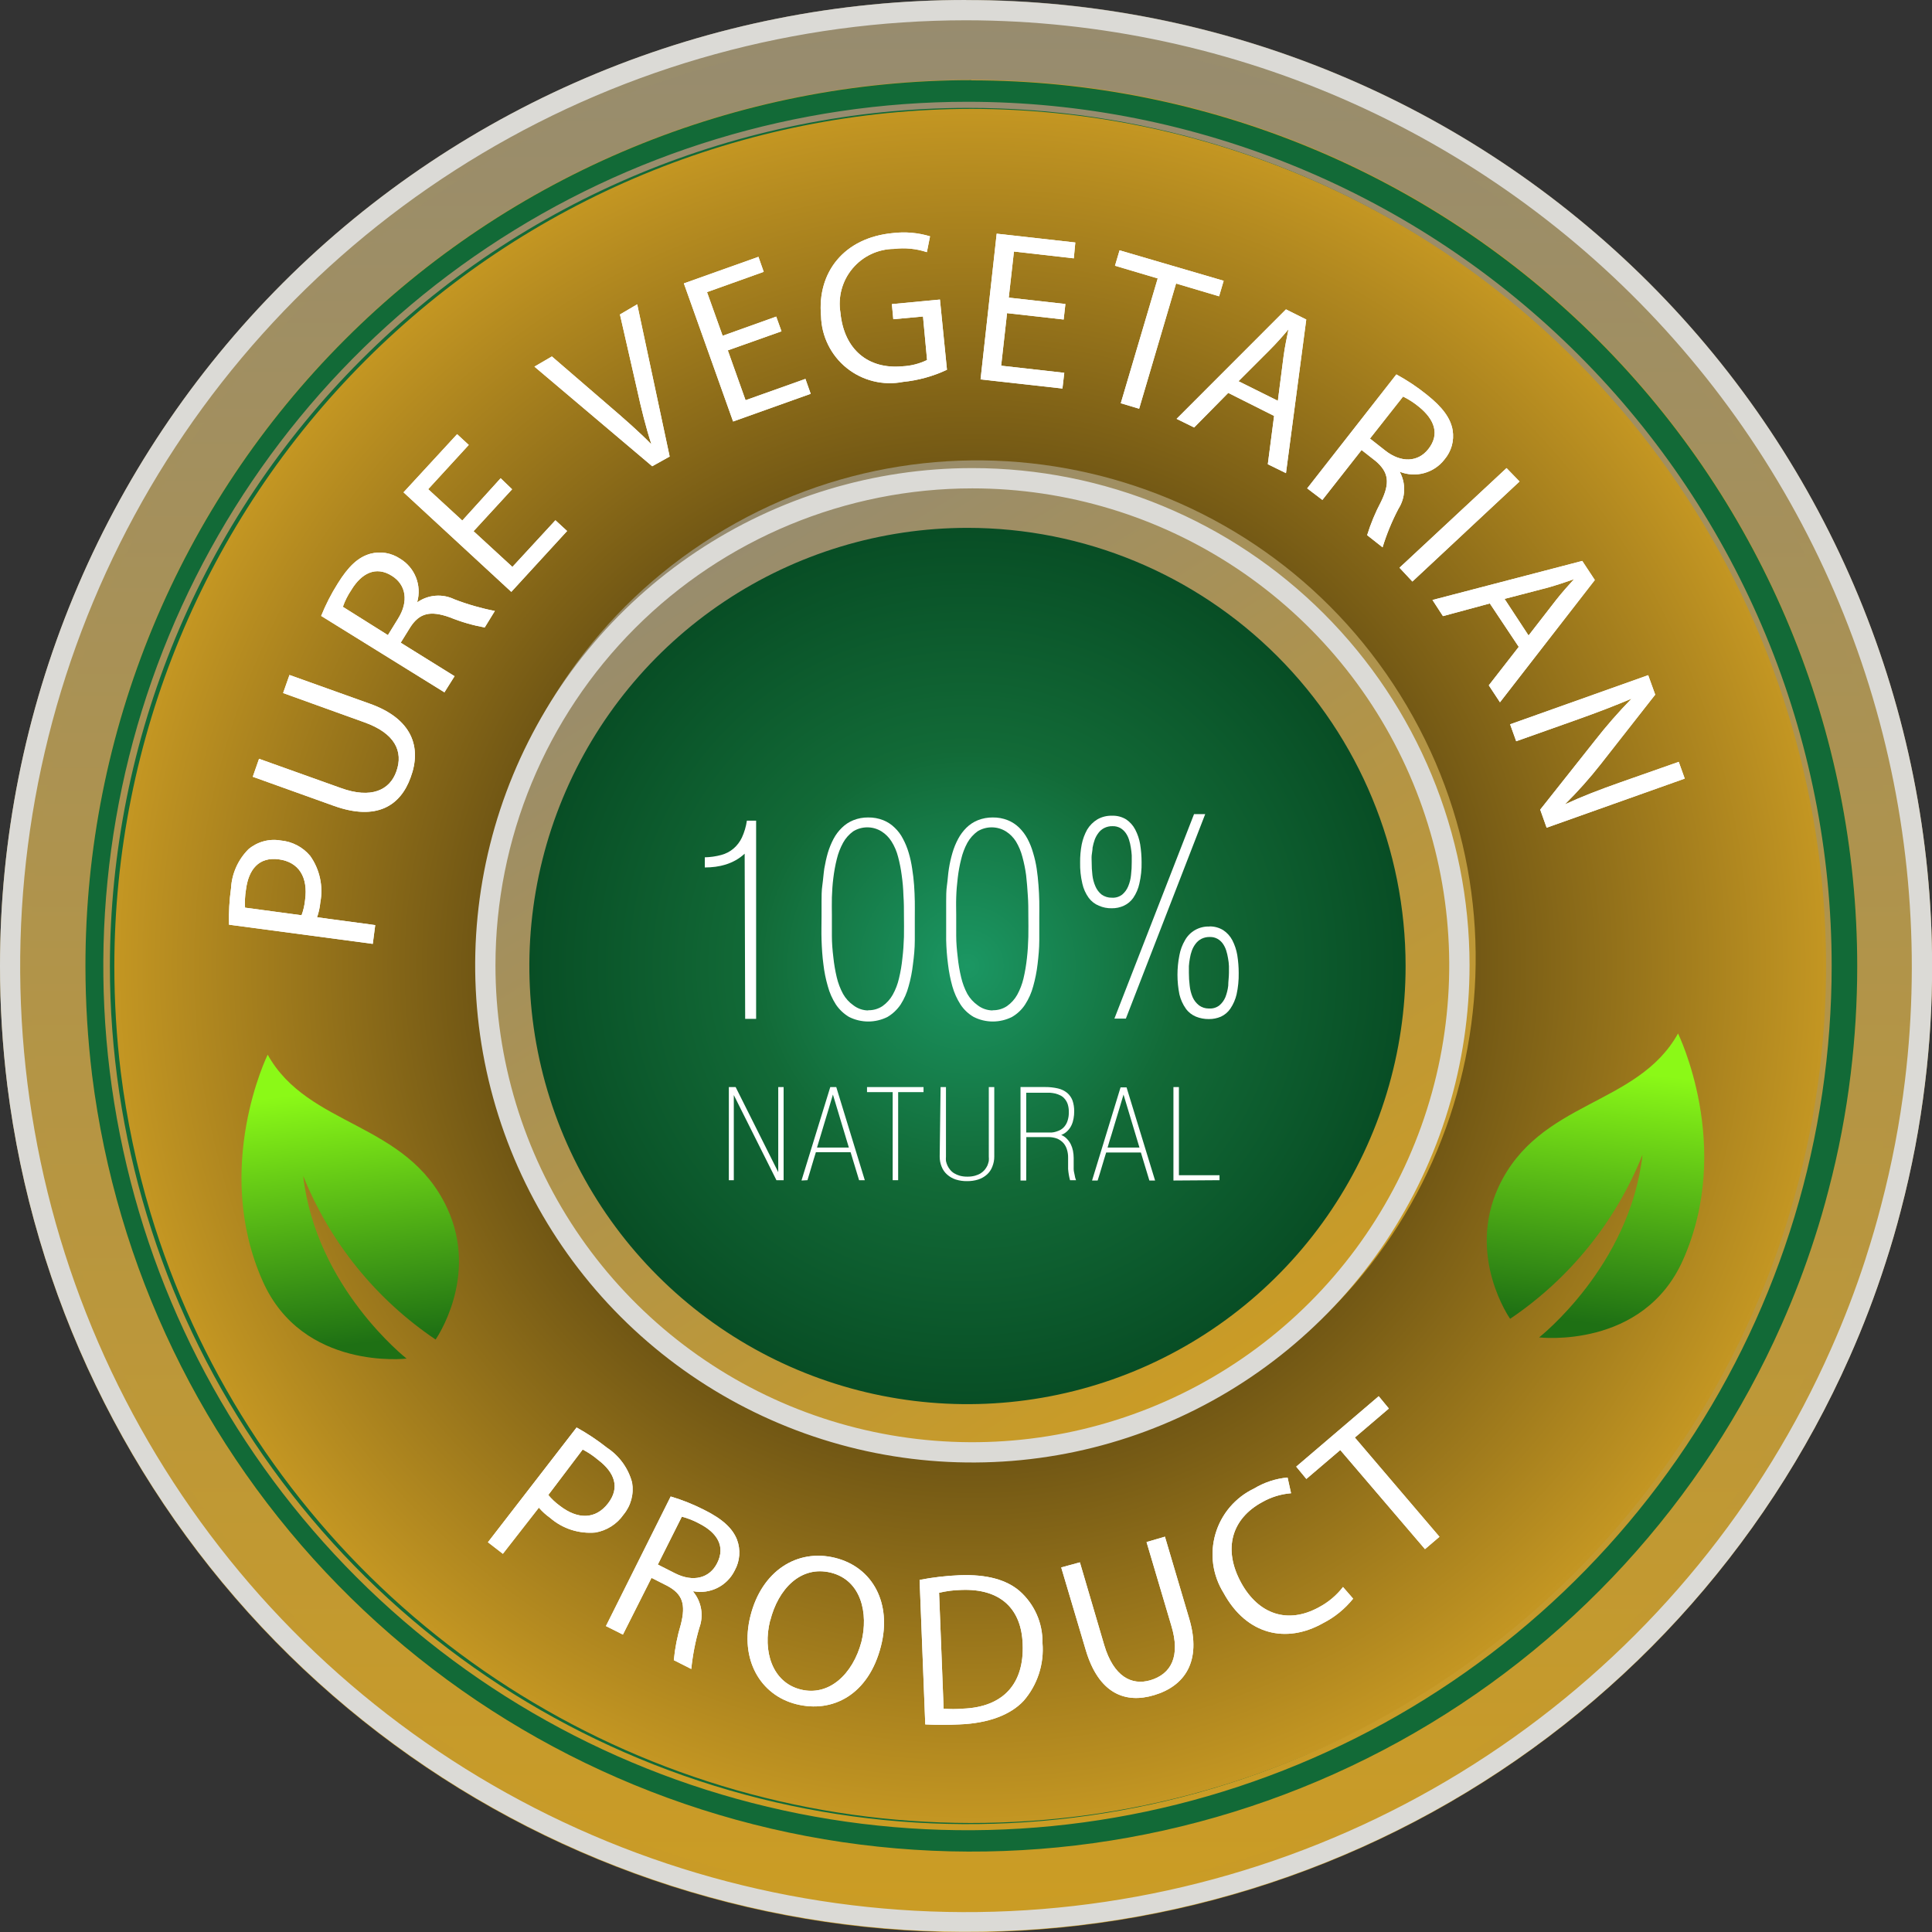 <svg width="60" height="60" viewBox="0 0 60 60" fill="none" xmlns="http://www.w3.org/2000/svg">
<rect x="0" y="0" width="60" height="60" fill="#333333" stroke="none"/>
<g clip-path="url(#clip0_529_19742)">
<path d="M60.003 30C60.005 31.217 59.931 32.434 59.783 33.643C59.623 34.972 59.373 36.29 59.033 37.585C58.891 38.136 58.733 38.678 58.557 39.217C58.237 40.211 57.865 41.187 57.441 42.142C54.786 48.143 50.237 53.108 44.491 56.277C38.744 59.446 32.118 60.644 25.626 59.687C19.134 58.729 13.134 55.67 8.547 50.978C3.96 46.285 1.037 40.218 0.227 33.706C0.076 32.476 0 31.238 0 30C0 22.042 3.161 14.411 8.787 8.784C14.414 3.158 22.045 -0.003 30.002 -0.003C37.959 -0.003 45.59 3.158 51.216 8.784C56.842 14.411 60.003 22.042 60.003 30Z" fill="url(#paint0_linear_529_19742)"/>
<g style="mix-blend-mode:overlay">
<path d="M30.005 0.63C34.162 0.634 38.27 1.519 42.06 3.228C45.849 4.936 49.233 7.429 51.989 10.542C54.744 13.655 56.808 17.316 58.044 21.285C59.279 25.254 59.66 29.441 59.159 33.567C59.001 34.869 58.754 36.159 58.421 37.428C58.286 37.957 58.128 38.493 57.958 39.022L57.927 39.123C57.621 40.063 57.267 40.986 56.865 41.89C54.725 46.728 51.318 50.898 47.005 53.96C42.691 57.023 37.631 58.863 32.358 59.288C27.085 59.712 21.795 58.705 17.047 56.372C12.3 54.039 8.27 50.467 5.384 46.034C2.498 41.6 0.862 36.47 0.65 31.184C0.438 25.898 1.657 20.653 4.179 16.002C6.701 11.352 10.431 7.469 14.977 4.763C19.523 2.057 24.715 0.63 30.005 0.63ZM30.005 6.6209e-07C26.065 -0.001 22.163 0.775 18.523 2.282C14.883 3.789 11.575 5.999 8.789 8.785C6.002 11.57 3.792 14.878 2.284 18.518C0.776 22.158 -8.69461e-08 26.06 0 30C0 31.239 0.076 32.476 0.227 33.706C1.041 40.215 3.966 46.279 8.553 50.968C13.14 55.658 19.137 58.715 25.627 59.672C32.116 60.629 38.741 59.434 44.487 56.268C50.232 53.103 54.783 48.142 57.441 42.145C57.865 41.191 58.237 40.215 58.557 39.221C58.733 38.682 58.891 38.14 59.033 37.588C59.373 36.293 59.623 34.976 59.783 33.646C59.931 32.437 60.005 31.221 60.003 30.003C60.003 22.047 56.843 14.416 51.217 8.79C45.591 3.164 37.961 0.003 30.005 0.003V6.6209e-07Z" fill="#DBDAD6"/>
</g>
<path d="M59.01 30C59.012 31.179 58.941 32.356 58.799 33.526C58.643 34.812 58.4 36.086 58.071 37.339C57.933 37.875 57.781 38.401 57.611 38.915C57.303 39.879 56.942 40.826 56.53 41.751C53.959 47.558 49.556 52.362 43.994 55.428C38.433 58.494 32.02 59.653 25.737 58.727C19.455 57.8 13.649 54.84 9.209 50.3C4.768 45.759 1.939 39.888 1.153 33.586C1.009 32.396 0.936 31.199 0.936 30C0.936 22.299 3.995 14.912 9.44 9.466C14.886 4.021 22.272 0.961 29.973 0.961C37.674 0.961 45.06 4.021 50.505 9.466C55.951 14.912 59.01 22.299 59.01 30Z" fill="url(#paint1_linear_529_19742)"/>
<path d="M57.678 30C57.678 31.116 57.61 32.232 57.476 33.34C57.329 34.559 57.099 35.767 56.786 36.955C56.656 37.463 56.511 37.962 56.351 38.452C56.058 39.363 55.716 40.258 55.327 41.133C52.893 46.638 48.722 51.193 43.452 54.1C38.182 57.007 32.104 58.105 26.15 57.227C20.195 56.349 14.694 53.542 10.487 49.237C6.281 44.932 3.602 39.367 2.861 33.394C2.723 32.266 2.654 31.13 2.653 29.994C2.653 22.697 5.552 15.698 10.711 10.539C15.871 5.379 22.869 2.48 30.166 2.48C37.462 2.48 44.46 5.379 49.62 10.539C54.779 15.698 57.678 22.697 57.678 29.994V30Z" fill="url(#paint2_radial_529_19742)"/>
<g style="mix-blend-mode:multiply">
<path d="M30.166 3.381C37.223 3.389 43.988 6.196 48.978 11.186C53.969 16.176 56.775 22.943 56.783 30C56.783 31.081 56.718 32.16 56.591 33.233C56.447 34.414 56.222 35.584 55.919 36.734C55.8 37.213 55.658 37.699 55.5 38.178L55.459 38.316C55.187 39.152 54.871 39.974 54.514 40.777C53.706 42.597 52.698 44.321 51.508 45.917C48.558 49.867 44.57 52.922 39.987 54.739C35.404 56.556 30.406 57.066 25.551 56.211C20.696 55.355 16.173 53.169 12.487 49.895C8.801 46.621 6.096 42.388 4.673 37.667C4.244 36.236 3.935 34.772 3.75 33.29C3.617 32.198 3.551 31.1 3.551 30C3.559 22.943 6.365 16.177 11.355 11.187C16.344 6.197 23.109 3.39 30.166 3.381ZM30.166 2.49C26.553 2.489 22.975 3.2 19.637 4.583C16.299 5.965 13.266 7.991 10.712 10.546C8.157 13.101 6.13 16.134 4.748 19.471C3.365 22.809 2.653 26.387 2.653 30C2.654 31.137 2.723 32.272 2.861 33.4C3.609 39.369 6.291 44.928 10.498 49.227C14.704 53.527 20.203 56.33 26.153 57.208C32.104 58.086 38.178 56.99 43.447 54.088C48.715 51.186 52.888 46.638 55.327 41.14C55.716 40.265 56.058 39.369 56.351 38.458C56.511 37.966 56.656 37.467 56.786 36.961C57.099 35.773 57.329 34.566 57.476 33.347C57.61 32.238 57.678 31.123 57.678 30.006C57.677 22.71 54.778 15.712 49.618 10.553C44.459 5.394 37.462 2.496 30.166 2.496V2.49Z" fill="#126A37"/>
</g>
<path d="M30.046 3.35C35.317 3.347 40.471 4.907 44.855 7.833C49.24 10.76 52.658 14.921 54.677 19.79C56.697 24.66 57.227 30.019 56.2 35.19C55.174 40.36 52.637 45.11 48.911 48.839C45.184 52.568 40.436 55.107 35.266 56.137C30.097 57.166 24.738 56.64 19.867 54.623C14.997 52.606 10.834 49.191 7.905 44.808C4.976 40.425 3.413 35.272 3.413 30C3.421 22.937 6.229 16.166 11.222 11.17C16.214 6.175 22.983 3.362 30.046 3.35ZM30.046 3.161C24.738 3.161 19.549 4.735 15.136 7.684C10.722 10.633 7.282 14.825 5.251 19.729C3.22 24.633 2.688 30.03 3.724 35.236C4.759 40.442 7.315 45.225 11.069 48.978C14.822 52.732 19.604 55.288 24.81 56.324C30.016 57.359 35.412 56.828 40.316 54.796C45.22 52.765 49.412 49.325 52.361 44.911C55.31 40.497 56.884 35.308 56.884 30C56.884 22.882 54.056 16.055 49.023 11.022C43.99 5.988 37.164 3.161 30.046 3.161Z" fill="url(#paint3_linear_529_19742)"/>
<path d="M38.544 42.892C45.792 38.372 48.004 28.832 43.485 21.583C38.965 14.334 29.425 12.122 22.177 16.642C14.929 21.162 12.717 30.702 17.236 37.951C21.756 45.199 31.296 47.412 38.544 42.892Z" fill="url(#paint4_linear_529_19742)"/>
<g style="mix-blend-mode:overlay">
<path d="M30.197 15.167C33.126 15.167 35.99 16.036 38.425 17.663C40.861 19.291 42.759 21.604 43.88 24.31C45.001 27.017 45.294 29.994 44.723 32.867C44.151 35.741 42.741 38.38 40.67 40.451C38.598 42.522 35.959 43.933 33.087 44.504C30.214 45.076 27.236 44.783 24.53 43.662C21.823 42.541 19.51 40.642 17.883 38.207C16.256 35.771 15.387 32.907 15.387 29.978C15.387 26.05 16.947 22.283 19.725 19.505C22.502 16.728 26.269 15.167 30.197 15.167ZM30.197 14.537C27.143 14.537 24.158 15.443 21.619 17.139C19.08 18.836 17.101 21.247 15.932 24.069C14.764 26.89 14.458 29.995 15.053 32.99C15.649 35.986 17.12 38.737 19.279 40.897C21.439 43.056 24.19 44.527 27.185 45.123C30.18 45.718 33.285 45.413 36.106 44.244C38.927 43.075 41.339 41.096 43.035 38.557C44.732 36.017 45.638 33.032 45.638 29.978C45.638 25.883 44.011 21.955 41.115 19.059C38.22 16.164 34.292 14.537 30.197 14.537Z" fill="#DBDAD6"/>
</g>
<path d="M30.046 16.393C27.355 16.393 24.724 17.191 22.487 18.686C20.249 20.181 18.505 22.306 17.475 24.793C16.445 27.279 16.176 30.015 16.701 32.655C17.226 35.294 18.522 37.719 20.425 39.622C22.328 41.525 24.752 42.821 27.391 43.346C30.031 43.871 32.767 43.601 35.253 42.571C37.739 41.541 39.864 39.797 41.359 37.56C42.854 35.322 43.652 32.691 43.652 30C43.652 26.391 42.219 22.93 39.667 20.378C37.115 17.826 33.654 16.393 30.046 16.393Z" fill="url(#paint5_radial_529_19742)"/>
<path d="M17.907 44.332C18.239 44.516 18.556 44.726 18.853 44.962C19.236 45.215 19.513 45.6 19.631 46.043C19.66 46.219 19.652 46.398 19.606 46.57C19.559 46.742 19.477 46.902 19.363 47.039C19.262 47.185 19.132 47.309 18.982 47.404C18.833 47.499 18.665 47.564 18.49 47.594C18.237 47.616 17.982 47.587 17.739 47.509C17.497 47.43 17.274 47.304 17.082 47.137C16.954 47.046 16.837 46.94 16.735 46.822L15.617 48.255L15.153 47.896L17.907 44.332ZM17.028 46.428C17.132 46.554 17.252 46.666 17.384 46.762C17.945 47.197 18.497 47.187 18.881 46.692C19.265 46.198 19.089 45.725 18.566 45.331C18.422 45.209 18.264 45.103 18.096 45.016L17.028 46.428Z" fill="white"/>
<path d="M20.829 46.475C21.192 46.582 21.544 46.724 21.881 46.897C22.442 47.178 22.751 47.464 22.89 47.82C22.947 47.974 22.97 48.138 22.958 48.301C22.946 48.464 22.899 48.623 22.82 48.766C22.706 49.001 22.519 49.192 22.286 49.31C22.053 49.428 21.788 49.466 21.532 49.418V49.437C21.658 49.591 21.741 49.775 21.774 49.972C21.806 50.168 21.787 50.369 21.717 50.556C21.595 50.973 21.512 51.4 21.468 51.832L20.926 51.558C20.962 51.182 21.035 50.81 21.144 50.449C21.305 49.818 21.194 49.503 20.725 49.251L20.233 49.002L19.345 50.764L18.818 50.499L20.829 46.475ZM20.429 48.589L20.964 48.86C21.525 49.144 22.036 49.015 22.272 48.545C22.537 48.022 22.272 47.6 21.717 47.316C21.546 47.222 21.364 47.151 21.175 47.102L20.429 48.589Z" fill="white"/>
<path d="M27.361 51.113C26.979 52.635 25.854 53.209 24.729 52.925C23.605 52.642 22.968 51.526 23.305 50.187C23.655 48.785 24.758 48.088 25.936 48.381C27.115 48.674 27.695 49.803 27.361 51.113ZM23.916 50.329C23.68 51.274 23.979 52.245 24.862 52.468C25.744 52.692 26.485 51.993 26.752 50.99C26.973 50.111 26.752 49.078 25.807 48.841C24.862 48.605 24.162 49.358 23.92 50.329H23.916Z" fill="white"/>
<path d="M28.559 49.065C28.969 48.986 29.385 48.937 29.803 48.92C30.648 48.889 31.256 49.059 31.669 49.415C31.895 49.616 32.076 49.864 32.198 50.141C32.32 50.419 32.38 50.719 32.375 51.022C32.403 51.345 32.365 51.671 32.265 51.979C32.165 52.288 32.004 52.573 31.792 52.818C31.382 53.26 30.689 53.518 29.803 53.553C29.448 53.572 29.091 53.572 28.735 53.553L28.559 49.065ZM29.305 53.064C29.504 53.081 29.703 53.081 29.901 53.064C31.161 53.017 31.811 52.286 31.76 51.06C31.725 49.985 31.092 49.327 29.851 49.377C29.619 49.382 29.389 49.412 29.164 49.465L29.305 53.064Z" fill="white"/>
<path d="M33.537 48.52L34.293 51.091C34.586 52.068 35.141 52.352 35.724 52.182C36.373 51.989 36.669 51.438 36.373 50.474L35.607 47.89L36.178 47.723L36.931 50.266C37.328 51.605 36.786 52.364 35.84 52.645C34.949 52.913 34.123 52.601 33.72 51.246L32.957 48.678L33.537 48.52Z" fill="white"/>
<path d="M42.023 49.648C41.766 49.968 41.444 50.229 41.078 50.414C39.953 51.044 38.718 50.786 37.999 49.468C37.831 49.198 37.721 48.895 37.677 48.58C37.634 48.264 37.658 47.943 37.747 47.637C37.836 47.331 37.989 47.048 38.195 46.805C38.402 46.562 38.657 46.366 38.944 46.229C39.262 46.037 39.618 45.919 39.987 45.886L40.095 46.374C39.778 46.399 39.472 46.494 39.197 46.651C38.251 47.165 37.971 48.104 38.544 49.153C39.08 50.13 39.987 50.449 40.958 49.916C41.25 49.762 41.506 49.547 41.708 49.286L42.023 49.648Z" fill="white"/>
<path d="M41.623 45.032L40.57 45.93L40.255 45.548L42.817 43.361L43.132 43.743L42.076 44.644L44.704 47.726L44.254 48.11L41.623 45.032Z" fill="white"/>
<path d="M17.907 44.332C18.239 44.516 18.556 44.726 18.853 44.962C19.236 45.215 19.513 45.6 19.631 46.043C19.66 46.219 19.652 46.398 19.606 46.57C19.559 46.742 19.477 46.902 19.363 47.039C19.262 47.185 19.132 47.309 18.982 47.404C18.833 47.499 18.665 47.564 18.49 47.594C18.237 47.616 17.982 47.587 17.739 47.509C17.497 47.43 17.274 47.304 17.082 47.137C16.954 47.046 16.837 46.94 16.735 46.822L15.617 48.255L15.153 47.896L17.907 44.332ZM17.028 46.428C17.132 46.554 17.252 46.666 17.384 46.762C17.945 47.197 18.497 47.187 18.881 46.692C19.265 46.198 19.089 45.725 18.566 45.331C18.422 45.209 18.264 45.103 18.096 45.016L17.028 46.428Z" fill="white"/>
<path d="M20.829 46.475C21.192 46.582 21.544 46.724 21.881 46.897C22.442 47.178 22.751 47.464 22.89 47.82C22.947 47.974 22.97 48.138 22.958 48.301C22.946 48.464 22.899 48.623 22.82 48.766C22.706 49.001 22.519 49.192 22.286 49.31C22.053 49.428 21.788 49.466 21.532 49.418V49.437C21.658 49.591 21.741 49.775 21.774 49.972C21.806 50.168 21.787 50.369 21.717 50.556C21.595 50.973 21.512 51.4 21.468 51.832L20.926 51.558C20.962 51.182 21.035 50.81 21.144 50.449C21.305 49.818 21.194 49.503 20.725 49.251L20.233 49.002L19.345 50.764L18.818 50.499L20.829 46.475ZM20.429 48.589L20.964 48.86C21.525 49.144 22.036 49.015 22.272 48.545C22.537 48.022 22.272 47.6 21.717 47.316C21.546 47.222 21.364 47.151 21.175 47.102L20.429 48.589Z" fill="white"/>
<path d="M27.361 51.113C26.979 52.635 25.854 53.209 24.729 52.925C23.605 52.642 22.968 51.526 23.305 50.187C23.655 48.785 24.758 48.088 25.936 48.381C27.115 48.674 27.695 49.803 27.361 51.113ZM23.916 50.329C23.68 51.274 23.979 52.245 24.862 52.468C25.744 52.692 26.485 51.993 26.752 50.99C26.973 50.111 26.752 49.078 25.807 48.841C24.862 48.605 24.162 49.358 23.92 50.329H23.916Z" fill="white"/>
<path d="M28.559 49.065C28.969 48.986 29.385 48.937 29.803 48.92C30.648 48.889 31.256 49.059 31.669 49.415C31.895 49.616 32.076 49.864 32.198 50.141C32.32 50.419 32.38 50.719 32.375 51.022C32.403 51.345 32.365 51.671 32.265 51.979C32.165 52.288 32.004 52.573 31.792 52.818C31.382 53.26 30.689 53.518 29.803 53.553C29.448 53.572 29.091 53.572 28.735 53.553L28.559 49.065ZM29.305 53.064C29.504 53.081 29.703 53.081 29.901 53.064C31.161 53.017 31.811 52.286 31.76 51.06C31.725 49.985 31.092 49.327 29.851 49.377C29.619 49.382 29.389 49.412 29.164 49.465L29.305 53.064Z" fill="white"/>
<path d="M33.537 48.52L34.293 51.091C34.586 52.068 35.141 52.352 35.724 52.182C36.373 51.989 36.669 51.438 36.373 50.474L35.607 47.89L36.178 47.723L36.931 50.266C37.328 51.605 36.786 52.364 35.84 52.645C34.949 52.913 34.123 52.601 33.72 51.246L32.957 48.678L33.537 48.52Z" fill="white"/>
<path d="M42.023 49.648C41.766 49.968 41.444 50.229 41.078 50.414C39.953 51.044 38.718 50.786 37.999 49.468C37.831 49.198 37.721 48.895 37.677 48.58C37.634 48.264 37.658 47.943 37.747 47.637C37.836 47.331 37.989 47.048 38.195 46.805C38.402 46.562 38.657 46.366 38.944 46.229C39.262 46.037 39.618 45.919 39.987 45.886L40.095 46.374C39.778 46.399 39.472 46.494 39.197 46.651C38.251 47.165 37.971 48.104 38.544 49.153C39.08 50.13 39.987 50.449 40.958 49.916C41.25 49.762 41.506 49.547 41.708 49.286L42.023 49.648Z" fill="white"/>
<path d="M41.623 45.032L40.57 45.93L40.255 45.548L42.817 43.361L43.132 43.743L42.076 44.644L44.704 47.726L44.254 48.11L41.623 45.032Z" fill="white"/>
<path d="M7.112 28.717C7.101 28.339 7.122 27.961 7.175 27.586C7.2 27.129 7.393 26.697 7.717 26.373C7.854 26.258 8.014 26.174 8.187 26.127C8.359 26.08 8.54 26.071 8.716 26.102C8.893 26.117 9.065 26.168 9.222 26.25C9.38 26.332 9.519 26.444 9.633 26.581C9.78 26.788 9.883 27.023 9.937 27.27C9.991 27.518 9.995 27.775 9.948 28.024C9.933 28.182 9.899 28.337 9.847 28.487L11.653 28.73L11.577 29.313L7.112 28.717ZM9.365 28.424C9.422 28.271 9.459 28.111 9.475 27.948C9.57 27.246 9.286 26.773 8.662 26.688C8.038 26.603 7.717 27.003 7.638 27.633C7.608 27.817 7.599 28.003 7.61 28.188L9.365 28.424Z" fill="white"/>
<path d="M8.045 23.565L10.585 24.473C11.53 24.816 12.104 24.536 12.308 23.962C12.535 23.332 12.261 22.768 11.313 22.431L8.792 21.523L8.99 20.962L11.492 21.857C12.806 22.327 13.099 23.212 12.753 24.142C12.438 25.021 11.7 25.503 10.37 25.027L7.85 24.123L8.045 23.565Z" fill="white"/>
<path d="M9.974 19.128C10.115 18.777 10.288 18.44 10.49 18.12C10.821 17.587 11.121 17.304 11.502 17.197C11.658 17.155 11.821 17.147 11.98 17.174C12.139 17.201 12.291 17.261 12.425 17.351C12.649 17.485 12.822 17.69 12.918 17.932C13.014 18.175 13.028 18.442 12.958 18.693H12.977C13.141 18.582 13.333 18.515 13.531 18.501C13.73 18.486 13.929 18.525 14.108 18.611C14.517 18.769 14.938 18.89 15.368 18.974L15.053 19.487C14.682 19.419 14.319 19.314 13.969 19.172C13.364 18.955 13.024 19.037 12.737 19.487L12.444 19.96L14.117 21L13.802 21.501L9.974 19.128ZM12.047 19.724L12.362 19.213C12.696 18.681 12.614 18.161 12.17 17.883C11.672 17.568 11.225 17.802 10.909 18.325C10.8 18.486 10.712 18.661 10.648 18.845L12.047 19.724Z" fill="white"/>
<path d="M15.904 15.195L14.707 16.497L15.913 17.606L17.249 16.157L17.612 16.491L15.879 18.381L12.532 15.29L14.196 13.484L14.558 13.818L13.298 15.192L14.357 16.166L15.548 14.852L15.904 15.195Z" fill="white"/>
<path d="M20.255 14.48L16.597 11.386L17.139 11.07L18.919 12.605C19.411 13.027 19.846 13.409 20.23 13.799C20.063 13.286 19.915 12.697 19.782 12.085L19.253 9.766L19.789 9.451L20.797 14.178L20.255 14.48Z" fill="white"/>
<path d="M24.27 10.289L22.603 10.881L23.154 12.429L25.013 11.767L25.177 12.23L22.767 13.09L21.238 8.801L23.554 7.976L23.718 8.442L21.957 9.072L22.442 10.428L24.106 9.832L24.27 10.289Z" fill="white"/>
<path d="M29.409 11.483C28.978 11.686 28.515 11.814 28.041 11.861C27.736 11.921 27.421 11.912 27.119 11.837C26.817 11.762 26.535 11.622 26.293 11.427C26.051 11.232 25.854 10.986 25.717 10.706C25.579 10.427 25.505 10.121 25.498 9.81C25.375 8.458 26.21 7.38 27.732 7.238C28.119 7.192 28.51 7.227 28.883 7.339L28.785 7.831C28.456 7.722 28.108 7.688 27.764 7.73C27.518 7.732 27.276 7.788 27.054 7.892C26.831 7.997 26.635 8.149 26.477 8.337C26.318 8.525 26.203 8.745 26.138 8.982C26.073 9.218 26.06 9.467 26.1 9.709C26.21 10.859 26.967 11.474 28.022 11.376C28.289 11.364 28.551 11.297 28.791 11.181L28.665 9.829L27.742 9.914L27.698 9.444L29.191 9.303L29.409 11.483Z" fill="white"/>
<path d="M33.033 9.923L31.275 9.725L31.092 11.357L33.052 11.578L32.995 12.066L30.452 11.783L30.953 7.257L33.395 7.531L33.348 8.023L31.489 7.812L31.328 9.243L33.087 9.441L33.033 9.923Z" fill="white"/>
<path d="M35.954 8.647L34.627 8.253L34.769 7.774L38.002 8.72L37.86 9.202L36.524 8.805L35.377 12.693L34.807 12.523L35.954 8.647Z" fill="white"/>
<path d="M38.144 12.202L37.085 13.276L36.54 13.008L39.937 9.608L40.567 9.923L39.937 14.694L39.373 14.417L39.568 12.917L38.144 12.202ZM39.685 12.447L39.861 11.077C39.902 10.761 39.962 10.494 40.016 10.226C39.836 10.44 39.647 10.654 39.445 10.856L38.462 11.839L39.685 12.447Z" fill="white"/>
<path d="M43.365 11.628C43.699 11.809 44.016 12.02 44.311 12.258C44.802 12.649 45.051 12.989 45.114 13.364C45.139 13.524 45.13 13.687 45.087 13.843C45.043 13.998 44.967 14.142 44.862 14.266C44.704 14.473 44.482 14.622 44.23 14.692C43.979 14.761 43.712 14.747 43.469 14.65C43.566 14.827 43.614 15.027 43.607 15.229C43.601 15.431 43.54 15.627 43.432 15.797C43.23 16.181 43.064 16.583 42.937 16.998L42.458 16.62C42.569 16.26 42.714 15.912 42.89 15.58C43.173 15 43.129 14.666 42.723 14.319L42.285 13.976L41.068 15.526L40.596 15.167L43.365 11.628ZM42.546 13.62L43.019 13.992C43.511 14.379 44.037 14.357 44.358 13.947C44.724 13.484 44.547 13.021 44.062 12.63C43.912 12.507 43.748 12.401 43.574 12.315L42.546 13.62Z" fill="white"/>
<path d="M47.191 14.953L43.863 18.06L43.463 17.631L46.787 14.537L47.191 14.953Z" fill="white"/>
<path d="M46.268 18.741L44.812 19.134L44.487 18.633L49.138 17.42L49.529 18.013L46.583 21.81L46.236 21.284L47.166 20.089L46.268 18.741ZM47.471 19.736L48.319 18.643C48.514 18.394 48.7 18.189 48.883 17.987C48.621 18.079 48.347 18.17 48.07 18.249L46.725 18.599L47.471 19.736Z" fill="white"/>
<path d="M46.898 22.494L51.186 20.968L51.404 21.573L49.721 23.72C49.374 24.163 48.999 24.584 48.599 24.98C49.154 24.725 49.674 24.526 50.342 24.29L52.135 23.66L52.321 24.18L48.032 25.705L47.833 25.144L49.526 23.007C49.883 22.549 50.266 22.111 50.672 21.696C50.143 21.92 49.633 22.116 48.917 22.371L47.087 23.02L46.898 22.494Z" fill="white"/>
<path d="M7.112 28.717C7.101 28.339 7.122 27.961 7.175 27.586C7.2 27.129 7.393 26.697 7.717 26.373C7.854 26.258 8.014 26.174 8.187 26.127C8.359 26.08 8.54 26.071 8.716 26.102C8.893 26.117 9.065 26.168 9.222 26.25C9.38 26.332 9.519 26.444 9.633 26.581C9.78 26.788 9.883 27.023 9.937 27.27C9.991 27.518 9.995 27.775 9.948 28.024C9.933 28.182 9.899 28.337 9.847 28.487L11.653 28.73L11.577 29.313L7.112 28.717ZM9.365 28.424C9.422 28.271 9.459 28.111 9.475 27.948C9.57 27.246 9.286 26.773 8.662 26.688C8.038 26.603 7.717 27.003 7.638 27.633C7.608 27.817 7.599 28.003 7.61 28.188L9.365 28.424Z" fill="white"/>
<path d="M8.045 23.565L10.585 24.473C11.53 24.816 12.104 24.536 12.308 23.962C12.535 23.332 12.261 22.768 11.313 22.431L8.792 21.523L8.99 20.962L11.492 21.857C12.806 22.327 13.099 23.212 12.753 24.142C12.438 25.021 11.7 25.503 10.37 25.027L7.85 24.123L8.045 23.565Z" fill="white"/>
<path d="M9.974 19.128C10.115 18.777 10.288 18.44 10.49 18.12C10.821 17.587 11.121 17.304 11.502 17.197C11.658 17.155 11.821 17.147 11.98 17.174C12.139 17.201 12.291 17.261 12.425 17.351C12.649 17.485 12.822 17.69 12.918 17.932C13.014 18.175 13.028 18.442 12.958 18.693H12.977C13.141 18.582 13.333 18.515 13.531 18.501C13.73 18.486 13.929 18.525 14.108 18.611C14.517 18.769 14.938 18.89 15.368 18.974L15.053 19.487C14.682 19.419 14.319 19.314 13.969 19.172C13.364 18.955 13.024 19.037 12.737 19.487L12.444 19.96L14.117 21L13.802 21.501L9.974 19.128ZM12.047 19.724L12.362 19.213C12.696 18.681 12.614 18.161 12.17 17.883C11.672 17.568 11.225 17.802 10.909 18.325C10.8 18.486 10.712 18.661 10.648 18.845L12.047 19.724Z" fill="white"/>
<path d="M15.904 15.195L14.707 16.497L15.913 17.606L17.249 16.157L17.612 16.491L15.879 18.381L12.532 15.29L14.196 13.484L14.558 13.818L13.298 15.192L14.357 16.166L15.548 14.852L15.904 15.195Z" fill="white"/>
<path d="M20.255 14.48L16.597 11.386L17.139 11.07L18.919 12.605C19.411 13.027 19.846 13.409 20.23 13.799C20.063 13.286 19.915 12.697 19.782 12.085L19.253 9.766L19.789 9.451L20.797 14.178L20.255 14.48Z" fill="white"/>
<path d="M24.27 10.289L22.603 10.881L23.154 12.429L25.013 11.767L25.177 12.23L22.767 13.09L21.238 8.801L23.554 7.976L23.718 8.442L21.957 9.072L22.442 10.428L24.106 9.832L24.27 10.289Z" fill="white"/>
<path d="M29.409 11.483C28.978 11.686 28.515 11.814 28.041 11.861C27.736 11.921 27.421 11.912 27.119 11.837C26.817 11.762 26.535 11.622 26.293 11.427C26.051 11.232 25.854 10.986 25.717 10.706C25.579 10.427 25.505 10.121 25.498 9.81C25.375 8.458 26.21 7.38 27.732 7.238C28.119 7.192 28.51 7.227 28.883 7.339L28.785 7.831C28.456 7.722 28.108 7.688 27.764 7.73C27.518 7.732 27.276 7.788 27.054 7.892C26.831 7.997 26.635 8.149 26.477 8.337C26.318 8.525 26.203 8.745 26.138 8.982C26.073 9.218 26.06 9.467 26.1 9.709C26.21 10.859 26.967 11.474 28.022 11.376C28.289 11.364 28.551 11.297 28.791 11.181L28.665 9.829L27.742 9.914L27.698 9.444L29.191 9.303L29.409 11.483Z" fill="white"/>
<path d="M33.033 9.923L31.275 9.725L31.092 11.357L33.052 11.578L32.995 12.066L30.452 11.783L30.953 7.257L33.395 7.531L33.348 8.023L31.489 7.812L31.328 9.243L33.087 9.441L33.033 9.923Z" fill="white"/>
<path d="M35.954 8.647L34.627 8.253L34.769 7.774L38.002 8.72L37.86 9.202L36.524 8.805L35.377 12.693L34.807 12.523L35.954 8.647Z" fill="white"/>
<path d="M38.144 12.202L37.085 13.276L36.54 13.008L39.937 9.608L40.567 9.923L39.937 14.694L39.373 14.417L39.568 12.917L38.144 12.202ZM39.685 12.447L39.861 11.077C39.902 10.761 39.962 10.494 40.016 10.226C39.836 10.44 39.647 10.654 39.445 10.856L38.462 11.839L39.685 12.447Z" fill="white"/>
<path d="M43.365 11.628C43.699 11.809 44.016 12.02 44.311 12.258C44.802 12.649 45.051 12.989 45.114 13.364C45.139 13.524 45.13 13.687 45.087 13.843C45.043 13.998 44.967 14.142 44.862 14.266C44.704 14.473 44.482 14.622 44.23 14.692C43.979 14.761 43.712 14.747 43.469 14.65C43.566 14.827 43.614 15.027 43.607 15.229C43.601 15.431 43.54 15.627 43.432 15.797C43.23 16.181 43.064 16.583 42.937 16.998L42.458 16.62C42.569 16.26 42.714 15.912 42.89 15.58C43.173 15 43.129 14.666 42.723 14.319L42.285 13.976L41.068 15.526L40.596 15.167L43.365 11.628ZM42.546 13.62L43.019 13.992C43.511 14.379 44.037 14.357 44.358 13.947C44.724 13.484 44.547 13.021 44.062 12.63C43.912 12.507 43.748 12.401 43.574 12.315L42.546 13.62Z" fill="white"/>
<path d="M47.191 14.953L43.863 18.06L43.463 17.631L46.787 14.537L47.191 14.953Z" fill="white"/>
<path d="M46.268 18.741L44.812 19.134L44.487 18.633L49.138 17.42L49.529 18.013L46.583 21.81L46.236 21.284L47.166 20.089L46.268 18.741ZM47.471 19.736L48.319 18.643C48.514 18.394 48.7 18.189 48.883 17.987C48.621 18.079 48.347 18.17 48.07 18.249L46.725 18.599L47.471 19.736Z" fill="white"/>
<path d="M46.898 22.494L51.186 20.968L51.404 21.573L49.721 23.72C49.374 24.163 48.999 24.584 48.599 24.98C49.154 24.725 49.674 24.526 50.342 24.29L52.135 23.66L52.321 24.18L48.032 25.705L47.833 25.144L49.526 23.007C49.883 22.549 50.266 22.111 50.672 21.696C50.143 21.92 49.633 22.116 48.917 22.371L47.087 23.02L46.898 22.494Z" fill="white"/>
<path d="M23.126 26.512C23.043 26.589 22.951 26.657 22.852 26.713C22.752 26.769 22.646 26.815 22.537 26.849C22.434 26.881 22.328 26.904 22.222 26.918C22.111 26.933 21.999 26.94 21.888 26.94V26.625C22.06 26.621 22.232 26.597 22.398 26.552C22.538 26.515 22.669 26.448 22.779 26.354C22.89 26.259 22.979 26.142 23.041 26.01C23.117 25.844 23.169 25.668 23.195 25.487H23.482V31.642H23.142L23.126 26.512Z" fill="white"/>
<path d="M26.96 25.387C27.121 25.384 27.28 25.413 27.43 25.472C27.563 25.525 27.684 25.604 27.786 25.705C27.891 25.805 27.978 25.922 28.044 26.052C28.118 26.19 28.177 26.336 28.221 26.486C28.269 26.646 28.304 26.81 28.328 26.975C28.356 27.145 28.375 27.315 28.388 27.489C28.4 27.662 28.407 27.826 28.41 27.993C28.413 28.16 28.41 28.308 28.41 28.459C28.41 28.699 28.41 28.945 28.41 29.2C28.41 29.455 28.385 29.704 28.353 29.943C28.327 30.176 28.282 30.406 28.218 30.63C28.165 30.831 28.081 31.023 27.969 31.198C27.863 31.354 27.724 31.486 27.562 31.582C27.377 31.675 27.172 31.724 26.965 31.724C26.758 31.724 26.553 31.675 26.368 31.582C26.206 31.486 26.067 31.354 25.961 31.198C25.848 31.023 25.763 30.831 25.709 30.63C25.644 30.406 25.597 30.176 25.571 29.943C25.539 29.704 25.523 29.455 25.514 29.2C25.505 28.945 25.514 28.699 25.514 28.459C25.514 28.314 25.514 28.144 25.514 27.993C25.514 27.841 25.514 27.659 25.539 27.489C25.564 27.318 25.574 27.145 25.599 26.975C25.627 26.81 25.663 26.647 25.709 26.486C25.754 26.336 25.813 26.191 25.886 26.052C25.954 25.923 26.042 25.806 26.147 25.705C26.249 25.604 26.37 25.525 26.503 25.472C26.649 25.414 26.804 25.385 26.96 25.387ZM26.96 31.374C27.119 31.378 27.276 31.333 27.408 31.245C27.537 31.153 27.645 31.034 27.723 30.895C27.812 30.736 27.878 30.565 27.918 30.388C27.969 30.18 28.004 29.97 28.025 29.758C28.051 29.543 28.066 29.32 28.073 29.096C28.079 28.872 28.073 28.651 28.073 28.44C28.073 28.229 28.073 28.031 28.057 27.81C28.051 27.599 28.033 27.389 28.003 27.18C27.978 26.986 27.94 26.795 27.89 26.606C27.847 26.439 27.779 26.28 27.688 26.134C27.608 26.006 27.501 25.898 27.373 25.818C27.241 25.737 27.09 25.694 26.935 25.694C26.78 25.694 26.629 25.737 26.497 25.818C26.367 25.912 26.259 26.034 26.182 26.174C26.095 26.334 26.029 26.505 25.987 26.682C25.939 26.875 25.904 27.071 25.88 27.268C25.854 27.47 25.842 27.671 25.835 27.87C25.829 28.068 25.835 28.248 25.835 28.412C25.835 28.576 25.835 28.837 25.835 29.064C25.835 29.291 25.854 29.512 25.88 29.726C25.902 29.938 25.938 30.149 25.987 30.356C26.029 30.534 26.095 30.706 26.182 30.867C26.26 31.005 26.367 31.125 26.497 31.216C26.63 31.32 26.792 31.378 26.96 31.38V31.374Z" fill="white"/>
<path d="M30.827 25.387C30.988 25.384 31.147 25.413 31.297 25.472C31.429 25.525 31.55 25.605 31.653 25.705C31.756 25.807 31.843 25.924 31.911 26.052C31.984 26.19 32.042 26.336 32.084 26.486C32.133 26.646 32.17 26.81 32.195 26.975C32.22 27.145 32.239 27.315 32.251 27.489C32.264 27.662 32.273 27.826 32.276 27.993C32.28 28.16 32.276 28.308 32.276 28.459C32.276 28.699 32.276 28.945 32.276 29.2C32.276 29.455 32.251 29.704 32.223 29.943C32.196 30.176 32.15 30.405 32.087 30.63C32.034 30.831 31.948 31.023 31.835 31.198C31.732 31.356 31.592 31.487 31.429 31.582C31.244 31.675 31.04 31.724 30.833 31.724C30.626 31.724 30.422 31.675 30.238 31.582C30.074 31.487 29.935 31.356 29.831 31.198C29.718 31.022 29.632 30.831 29.576 30.63C29.513 30.405 29.468 30.176 29.441 29.943C29.409 29.697 29.39 29.448 29.384 29.2C29.384 28.945 29.384 28.699 29.384 28.459C29.384 28.314 29.384 28.144 29.384 27.993C29.384 27.841 29.384 27.659 29.409 27.489C29.434 27.318 29.441 27.145 29.469 26.975C29.495 26.81 29.532 26.647 29.579 26.486C29.623 26.336 29.682 26.19 29.756 26.052C29.824 25.924 29.911 25.807 30.014 25.705C30.116 25.605 30.237 25.525 30.37 25.472C30.515 25.415 30.671 25.386 30.827 25.387ZM30.827 31.374C30.986 31.378 31.142 31.333 31.274 31.245C31.404 31.153 31.512 31.034 31.59 30.895C31.677 30.736 31.743 30.565 31.785 30.388C31.834 30.18 31.869 29.97 31.892 29.758C31.917 29.543 31.93 29.32 31.936 29.096C31.942 28.872 31.936 28.651 31.936 28.44C31.936 28.229 31.936 28.031 31.92 27.81C31.905 27.589 31.892 27.391 31.867 27.18C31.841 26.986 31.802 26.795 31.75 26.606C31.707 26.44 31.64 26.281 31.552 26.134C31.472 26.006 31.364 25.898 31.237 25.818C31.105 25.737 30.952 25.694 30.797 25.694C30.642 25.694 30.49 25.737 30.358 25.818C30.228 25.913 30.12 26.034 30.042 26.174C29.956 26.334 29.891 26.505 29.85 26.682C29.801 26.875 29.766 27.07 29.743 27.268C29.718 27.47 29.702 27.671 29.696 27.87C29.689 28.068 29.696 28.248 29.696 28.412C29.696 28.576 29.696 28.837 29.696 29.064C29.696 29.291 29.718 29.512 29.743 29.726C29.764 29.938 29.8 30.149 29.85 30.356C29.892 30.534 29.956 30.706 30.042 30.867C30.121 31.005 30.229 31.124 30.358 31.216C30.492 31.321 30.657 31.378 30.827 31.38V31.374Z" fill="white"/>
<path d="M34.536 25.333C34.69 25.327 34.842 25.367 34.974 25.447C35.092 25.527 35.189 25.635 35.255 25.762C35.33 25.906 35.382 26.061 35.409 26.222C35.438 26.406 35.453 26.593 35.453 26.78C35.458 27.002 35.434 27.224 35.384 27.441C35.35 27.599 35.286 27.749 35.195 27.883C35.121 27.989 35.02 28.074 34.902 28.128C34.784 28.182 34.656 28.209 34.527 28.207C34.389 28.21 34.253 28.183 34.127 28.128C34.001 28.077 33.892 27.992 33.811 27.883C33.716 27.751 33.648 27.6 33.613 27.441C33.562 27.224 33.539 27.002 33.544 26.78C33.542 26.592 33.559 26.406 33.594 26.222C33.627 26.061 33.684 25.906 33.764 25.762C33.843 25.633 33.95 25.525 34.079 25.447C34.218 25.367 34.376 25.328 34.536 25.333ZM34.536 27.879C34.65 27.886 34.761 27.851 34.851 27.782C34.933 27.713 34.996 27.625 35.037 27.526C35.084 27.414 35.114 27.295 35.125 27.174C35.141 27.042 35.148 26.909 35.147 26.776C35.147 26.713 35.147 26.644 35.147 26.565C35.142 26.484 35.133 26.403 35.119 26.323C35.107 26.239 35.088 26.157 35.062 26.077C35.039 26.002 35.004 25.93 34.958 25.866C34.914 25.804 34.857 25.753 34.791 25.714C34.718 25.675 34.635 25.655 34.552 25.658C34.462 25.655 34.374 25.675 34.294 25.714C34.223 25.751 34.161 25.802 34.114 25.866C34.065 25.93 34.025 26.001 33.997 26.077C33.969 26.157 33.947 26.239 33.931 26.323C33.931 26.405 33.909 26.486 33.903 26.565C33.896 26.644 33.903 26.713 33.903 26.776C33.902 26.909 33.91 27.042 33.925 27.174C33.938 27.295 33.97 27.414 34.019 27.526C34.061 27.626 34.127 27.714 34.212 27.782C34.304 27.847 34.414 27.881 34.527 27.879H34.536ZM34.965 31.633H34.609L37.082 25.283H37.429L34.965 31.633ZM37.555 28.771C37.708 28.767 37.859 28.807 37.99 28.888C38.109 28.967 38.207 29.076 38.273 29.203C38.347 29.348 38.398 29.503 38.425 29.663C38.454 29.846 38.469 30.032 38.469 30.218C38.473 30.441 38.451 30.664 38.403 30.883C38.366 31.04 38.301 31.19 38.21 31.324C38.137 31.432 38.036 31.518 37.917 31.573C37.799 31.624 37.671 31.65 37.542 31.648C37.405 31.65 37.269 31.624 37.142 31.573C37.016 31.521 36.906 31.435 36.827 31.324C36.733 31.191 36.666 31.041 36.628 30.883C36.547 30.48 36.547 30.065 36.628 29.663C36.658 29.501 36.716 29.345 36.799 29.203C36.873 29.068 36.984 28.956 37.119 28.88C37.254 28.805 37.407 28.768 37.561 28.774L37.555 28.771ZM37.555 31.32C37.668 31.327 37.78 31.292 37.87 31.223C37.951 31.154 38.015 31.066 38.056 30.968C38.1 30.853 38.13 30.733 38.144 30.611C38.144 30.482 38.166 30.35 38.166 30.214C38.166 30.155 38.166 30.085 38.166 30.003C38.163 29.922 38.153 29.841 38.138 29.761C38.125 29.678 38.106 29.597 38.081 29.518C38.057 29.443 38.022 29.372 37.977 29.307C37.933 29.245 37.876 29.193 37.81 29.156C37.738 29.116 37.656 29.097 37.574 29.099C37.483 29.096 37.394 29.116 37.312 29.156C37.242 29.192 37.18 29.244 37.133 29.307C37.083 29.371 37.044 29.442 37.016 29.518C36.987 29.597 36.966 29.678 36.953 29.761C36.938 29.841 36.928 29.922 36.922 30.003C36.922 30.085 36.922 30.155 36.922 30.214C36.922 30.347 36.93 30.48 36.947 30.611C36.959 30.734 36.99 30.854 37.038 30.968C37.082 31.068 37.151 31.155 37.237 31.223C37.323 31.285 37.426 31.32 37.533 31.32H37.555Z" fill="white"/>
<path d="M22.846 33.76L24.169 36.403V33.76H24.336V36.652H24.113L22.789 34.008V36.652H22.635V33.76H22.846Z" fill="white"/>
<path d="M24.891 36.662L25.785 33.76H25.971L26.857 36.652H26.68L26.416 35.783H25.338C25.316 35.852 25.294 35.921 25.272 35.997L25.206 36.218L25.14 36.441C25.117 36.514 25.095 36.583 25.076 36.652L24.891 36.662ZM25.867 33.993L25.745 34.406L25.622 34.812L25.499 35.222C25.458 35.357 25.414 35.496 25.373 35.638H26.362L25.867 33.993Z" fill="white"/>
<path d="M26.926 33.76H28.681V33.917H27.893V36.652H27.723V33.917H26.926V33.76Z" fill="white"/>
<path d="M29.211 33.76H29.378V35.915C29.374 35.962 29.374 36.01 29.378 36.057C29.388 36.106 29.404 36.153 29.425 36.199C29.446 36.245 29.474 36.289 29.507 36.328C29.542 36.372 29.585 36.409 29.633 36.438C29.688 36.471 29.748 36.497 29.81 36.514C29.886 36.534 29.964 36.543 30.043 36.542C30.122 36.543 30.2 36.534 30.276 36.514C30.339 36.497 30.4 36.472 30.456 36.438C30.503 36.408 30.546 36.371 30.582 36.328C30.614 36.288 30.642 36.245 30.664 36.199C30.683 36.153 30.697 36.105 30.708 36.057C30.712 36.01 30.712 35.962 30.708 35.915V33.76H30.878V35.915C30.879 36.023 30.858 36.13 30.818 36.23C30.783 36.324 30.726 36.408 30.651 36.476C30.573 36.545 30.482 36.598 30.383 36.63C30.269 36.666 30.15 36.683 30.03 36.681C29.912 36.683 29.794 36.666 29.68 36.63C29.581 36.598 29.49 36.545 29.413 36.476C29.337 36.409 29.279 36.325 29.242 36.23C29.202 36.13 29.182 36.023 29.183 35.915L29.211 33.76Z" fill="white"/>
<path d="M31.87 36.662H31.693V33.759H32.462C32.596 33.758 32.729 33.773 32.859 33.803C32.962 33.827 33.057 33.873 33.14 33.939C33.215 34.002 33.272 34.084 33.307 34.175C33.344 34.284 33.362 34.398 33.36 34.513C33.361 34.587 33.354 34.66 33.341 34.733C33.329 34.805 33.308 34.875 33.278 34.941C33.247 35.008 33.205 35.069 33.152 35.121C33.097 35.177 33.031 35.22 32.957 35.247C33.024 35.274 33.084 35.314 33.133 35.367C33.181 35.416 33.222 35.472 33.253 35.534C33.285 35.599 33.308 35.667 33.322 35.738C33.336 35.812 33.344 35.887 33.344 35.962C33.344 36.006 33.344 36.06 33.344 36.12C33.342 36.181 33.342 36.242 33.344 36.303C33.344 36.362 33.36 36.425 33.373 36.485C33.381 36.542 33.396 36.599 33.417 36.652H33.231C33.2 36.538 33.18 36.421 33.171 36.303C33.171 36.186 33.171 36.069 33.171 35.956C33.173 35.871 33.161 35.788 33.137 35.707C33.116 35.632 33.079 35.562 33.029 35.502C32.976 35.443 32.91 35.396 32.837 35.363C32.748 35.329 32.653 35.312 32.557 35.313H31.873L31.87 36.662ZM31.87 35.171H32.554H32.664C32.711 35.167 32.758 35.158 32.803 35.143C32.852 35.128 32.9 35.108 32.944 35.083C32.993 35.053 33.036 35.015 33.07 34.969C33.111 34.916 33.141 34.855 33.159 34.79C33.185 34.705 33.196 34.617 33.193 34.528C33.194 34.448 33.183 34.368 33.159 34.292C33.139 34.232 33.108 34.176 33.067 34.128C33.032 34.083 32.986 34.047 32.935 34.021C32.885 33.996 32.832 33.976 32.777 33.961C32.723 33.949 32.669 33.941 32.614 33.936H31.87V35.171Z" fill="white"/>
<path d="M33.915 36.662L34.8 33.769H34.986L35.872 36.662H35.695L35.431 35.792H34.353C34.331 35.861 34.309 35.931 34.287 36.006L34.221 36.227L34.154 36.451L34.088 36.662H33.915ZM34.892 33.993L34.769 34.406L34.646 34.812L34.523 35.222C34.479 35.357 34.438 35.496 34.397 35.638H35.387L34.892 33.993Z" fill="white"/>
<path d="M36.442 36.662V33.76H36.612V36.498H37.873V36.652L36.442 36.662Z" fill="white"/>
<path d="M46.898 40.957C46.898 40.957 45.54 39.025 46.539 36.86C47.799 34.16 50.849 34.365 52.113 32.096C52.113 32.096 53.837 35.6 52.267 39.129C51.029 41.918 47.799 41.534 47.799 41.534C47.799 41.534 50.616 39.328 51.01 35.861C50.18 37.933 48.748 39.709 46.898 40.957Z" fill="url(#paint6_linear_529_19742)"/>
<path d="M13.528 41.6C13.528 41.6 14.886 39.668 13.887 37.519C12.627 34.818 9.577 35.023 8.313 32.754C8.313 32.754 6.589 36.258 8.159 39.788C9.397 42.577 12.627 42.192 12.627 42.192C12.627 42.192 9.81 39.986 9.416 36.52C10.248 38.586 11.681 40.355 13.528 41.6Z" fill="url(#paint7_linear_529_19742)"/>
</g>
<defs>
<linearGradient id="paint0_linear_529_19742" x1="30.002" y1="-0.003" x2="30.002" y2="60.008" gradientUnits="userSpaceOnUse">
<stop stop-color="#978C6F"/>
<stop offset="1" stop-color="#CB9C24"/>
</linearGradient>
<linearGradient id="paint1_linear_529_19742" x1="29.973" y1="0.961" x2="29.973" y2="59.037" gradientUnits="userSpaceOnUse">
<stop stop-color="#978C6F"/>
<stop offset="1" stop-color="#CB9C24"/>
</linearGradient>
<radialGradient id="paint2_radial_529_19742" cx="0" cy="0" r="1" gradientUnits="userSpaceOnUse" gradientTransform="translate(30.166 30) scale(27.509 27.511)">
<stop/>
<stop offset="1" stop-color="#CB9C24"/>
</radialGradient>
<linearGradient id="paint3_linear_529_19742" x1="30.046" y1="3.161" x2="30.046" y2="56.839" gradientUnits="userSpaceOnUse">
<stop stop-color="#978C6F"/>
<stop offset="1" stop-color="#CB9C24"/>
</linearGradient>
<linearGradient id="paint4_linear_529_19742" x1="22.177" y1="16.642" x2="38.545" y2="42.891" gradientUnits="userSpaceOnUse">
<stop stop-color="#978C6F"/>
<stop offset="1" stop-color="#CB9C24"/>
</linearGradient>
<radialGradient id="paint5_radial_529_19742" cx="0" cy="0" r="1" gradientUnits="userSpaceOnUse" gradientTransform="translate(30.046 30) scale(13.606 13.607)">
<stop stop-color="#1B9763"/>
<stop offset="0.495" stop-color="#126A37"/>
<stop offset="1" stop-color="#084E25"/>
</radialGradient>
<linearGradient id="paint6_linear_529_19742" x1="50.014" y1="33.221" x2="49.107" y2="41.074" gradientUnits="userSpaceOnUse">
<stop stop-color="#8BF917"/>
<stop offset="1" stop-color="#1E7014"/>
</linearGradient>
<linearGradient id="paint7_linear_529_19742" x1="10.396" y1="33.863" x2="11.307" y2="41.716" gradientUnits="userSpaceOnUse">
<stop stop-color="#8BF917"/>
<stop offset="1" stop-color="#1E7014"/>
</linearGradient>
<clipPath id="clip0_529_19742">
<rect width="60" height="60" fill="white"/>
</clipPath>
</defs>
</svg>
